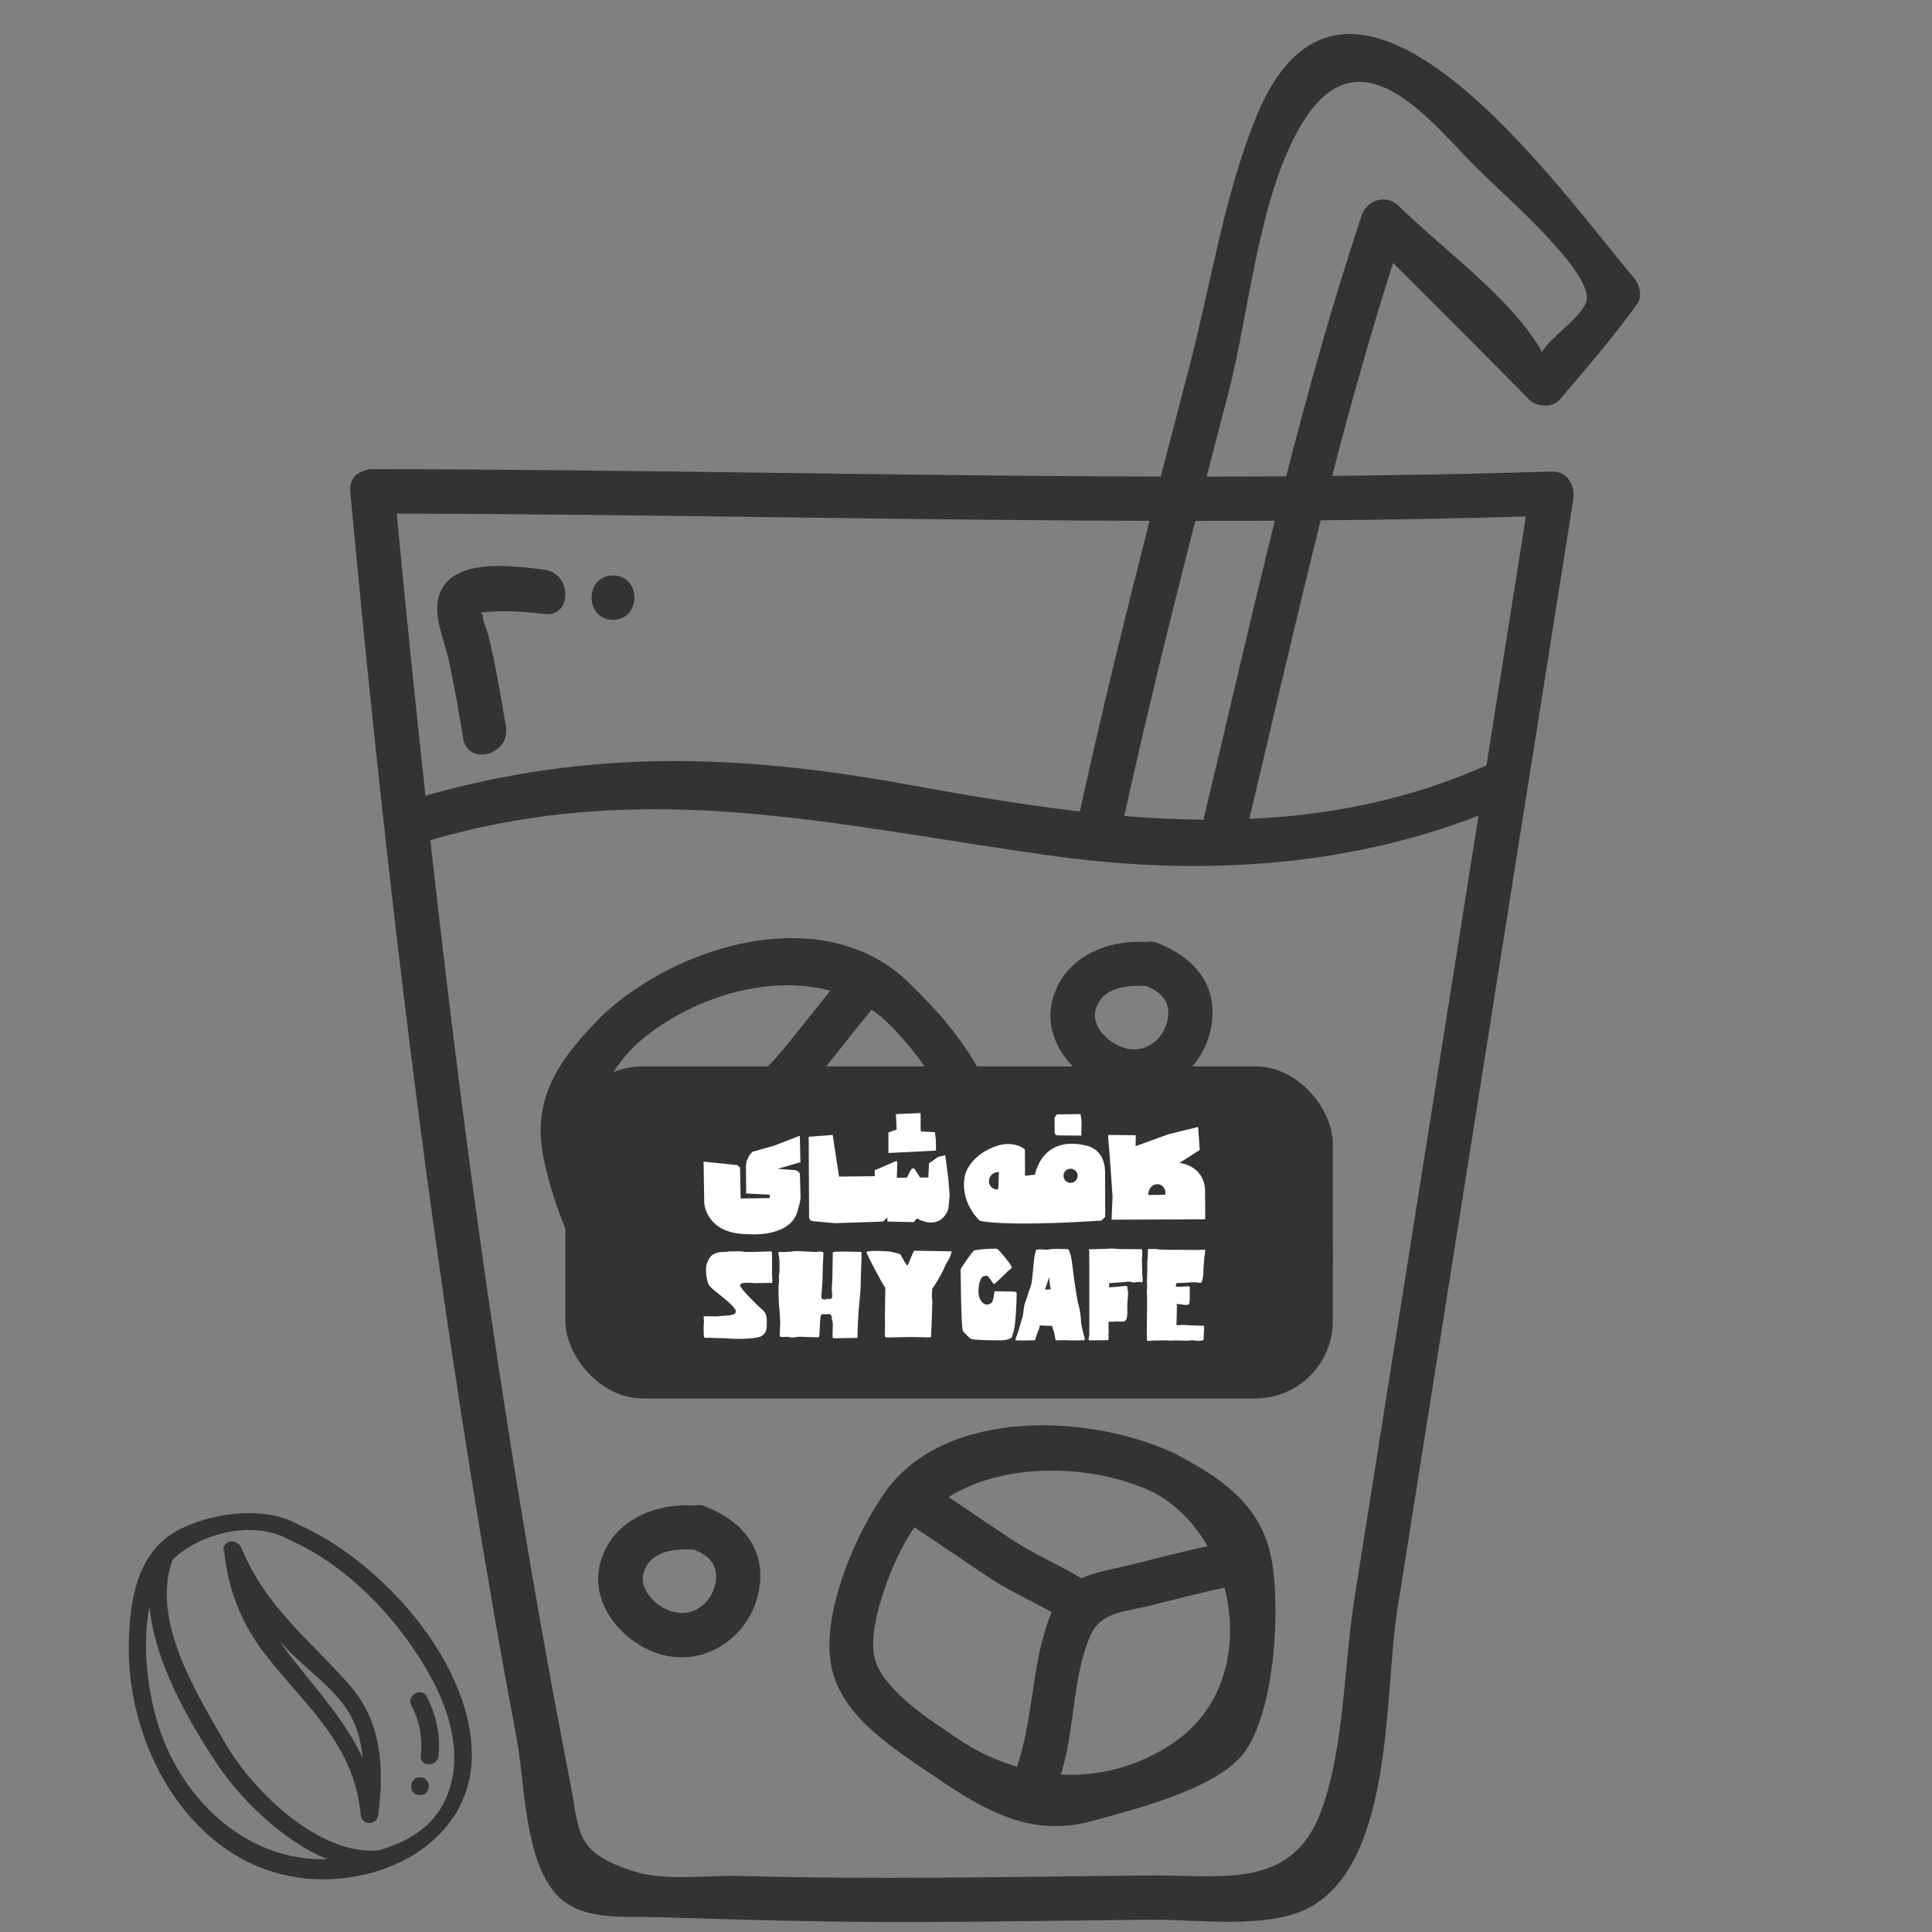 <?xml version="1.0" encoding="UTF-8"?>
<svg id="Layer_1" data-name="Layer 1" xmlns="http://www.w3.org/2000/svg" viewBox="0 0 500 500">
  <rect x="0" y="0" width="500" height="500" fill="#808080" stroke="none"/>
  <defs>
    <style>
      .cls-1 {
        fill: #fff;
      }

      .cls-2 {
        fill: #333;
      }
    </style>
  </defs>
  <g>
    <path class="cls-2" d="M239.99,324.17c6.97-8.76,18.1-21.08,17.59-33.11-.58-13.68-13.25-28.03-22.67-37.02-21.78-20.78-59.16-9.79-79,8.72-9.4,9.54-17.4,19.22-15.78,33.41,1.43,12.49,11.16,38.47,21.99,45.99,9.33,6.48,31.72,5.48,42.42,5.01,16.48-.73,25.52-10.54,35.44-23.01ZM214.88,256.4c-4.14,5.13-8.19,10.33-12.38,15.42-4.29,5.21-9.61,9.55-13.94,14.65-3.48-.49-7.19.03-11.34.31-7.7.52-15.43.77-23.11,1.53,1.49-6.09,4.64-12.07,9.92-17.43,12.46-11.63,33.49-19.17,50.85-14.48ZM185.54,334.61c-17.82-3.24-30.82-18.27-32.36-34.81,9.95-1.24,30.78-5.82,37.55,1.47,7.99,8.6,11.2,22.23,18.04,31.92-6.84,2.36-14.47,3.02-23.23,1.42ZM219.01,327.99c-.06-.09-.05-.17-.12-.26-7.76-10.77-11.57-25.24-20.37-35.26,3.94-4.23,8.4-8.06,12.09-12.54,5.01-6.08,9.79-12.34,14.79-18.42.05-.07.06-.14.11-.21.43.29.88.54,1.29.85,5.93,4.48,17.93,18.94,18.9,27.23.89,7.66-6.25,16.33-10.28,21.92-4.96,6.89-10.36,12.54-16.42,16.69Z"/>
    <path class="cls-2" d="M304.21,376.28c-21.53-10.33-59.28-12.17-74.98,9.65-7.77,10.8-16.46,31.04-14.21,44.63,2.23,13.45,16.27,21.95,26.83,29.17,12.95,8.85,24.99,15.89,40.75,11.55,10.61-2.92,31.76-8.12,39.04-17.27,8.43-10.58,9.91-38.53,7.27-51.26-2.81-13.56-13.14-20.4-24.71-26.48ZM298.42,386.18c5.95,3.13,10.71,8.1,14.11,13.97-6.89,1.46-13.71,3.31-20.55,4.98-4.3,1.05-8.53,1.66-12.11,3.36-5.64-3.49-11.9-6.07-17.51-9.73-5.67-3.71-11.24-7.57-16.88-11.33,15.29-9.53,38.27-8.29,52.94-1.25ZM226.24,428.56c-1.69-8.48,5.08-25.94,10.47-33.34.14.1.2.24.35.34,6.56,4.29,12.96,8.81,19.52,13.1,4.98,3.25,10.48,5.64,15.6,8.58-5.22,12.23-4.58,26.92-8.83,39.47-.06.19-.02.34-.07.53-5.42-1.6-10.71-4.02-15.64-7.41-6.05-4.16-19.64-12.45-21.4-21.26ZM303.62,451.1c-9.15,6.14-19.18,8.68-29.08,8.15,3.74-11.51,2.84-25.2,7.75-36.17,2.69-6,9.21-6.02,15.09-7.47,6.49-1.6,12.97-3.37,19.53-4.71,3.8,14.56.26,31.1-13.3,40.2Z"/>
    <path class="cls-2" d="M290.83,282.9c10.75,1.45,20.53-6.34,22.56-16.79,2.13-10.95-4.13-18.22-13.81-22.06-1.08-.43-2.02-.43-2.88-.26-10.76-.68-22.02,4.33-24.51,15.76-2.43,11.15,8.05,21.93,18.64,23.36ZM283.67,260.93c1.77-5.44,8.11-6.08,13.05-5.73,3.96,1.63,6.36,4.13,5.46,8.69-.91,4.63-4.97,8.29-9.82,7.64-4.6-.63-10.34-5.56-8.7-10.59Z"/>
    <path class="cls-2" d="M330.7,306.46c-1.08-.43-2.02-.43-2.88-.26-10.76-.68-22.02,4.33-24.51,15.76-2.43,11.15,8.05,21.93,18.64,23.36,10.75,1.45,20.53-6.34,22.56-16.79,2.13-10.95-4.13-18.22-13.81-22.06ZM333.31,326.3c-.91,4.63-4.97,8.29-9.82,7.64-4.6-.63-10.34-5.56-8.7-10.59,1.77-5.44,8.11-6.08,13.05-5.73,3.96,1.63,6.36,4.13,5.46,8.69Z"/>
    <path class="cls-2" d="M182.55,389.89c-1.08-.43-2.02-.43-2.89-.26-10.76-.68-22.02,4.33-24.51,15.75-2.43,11.15,8.05,21.93,18.64,23.36,10.75,1.45,20.53-6.34,22.56-16.8,2.13-10.95-4.13-18.22-13.81-22.06ZM185.16,409.74c-.91,4.63-4.97,8.29-9.82,7.64-4.6-.63-10.34-5.56-8.7-10.59,1.77-5.44,8.11-6.08,13.05-5.73,3.96,1.63,6.36,4.13,5.47,8.69Z"/>
    <path class="cls-2" d="M395.64,103.32c2.05,2.07,6.11,2.36,8.11,0,6.82-8.03,13.74-16.03,19.9-24.59,1.56-2.17.65-5.13-.9-6.95-18.51-21.76-73.63-100.6-97.75-41.3-8.19,20.14-11.72,43.54-17.22,64.52-2.47,9.44-4.93,18.88-7.37,28.33-68.01-.15-136.01-1.84-204.03-1.92-.98,0-1.81.22-2.53.57-1.98.67-3.46,2.38-3.21,5.17,7.93,85.64,17.79,171.13,31.46,256.05,3.57,22.22,7.4,44.39,11.58,66.5,2.19,11.6,1.96,31.45,10.3,40.58,6.35,6.96,17.44,5.61,25.88,5.87,22.73.7,45.39,1.36,68.14,1.28,20.04-.08,40.07-.43,60.11-.61,11.29-.1,29.89,2.5,40.43-2.97,22.36-11.62,19.66-55.64,23.04-76.96,15.19-95.87,30.39-191.73,45.58-287.6.56-3.51-1.46-7.39-5.53-7.26-18.96.62-37.91.93-56.87,1.12,4.78-18.5,9.96-36.89,15.77-55.09,11.77,11.69,23.48,23.45,35.13,35.26ZM290.95,211.18c5.65-25.57,11.9-51,18.38-76.37,6.87,0,13.74,0,20.6-.04-6.41,25.73-12.29,51.61-18.47,77.37-6.82-.06-13.67-.4-20.52-.97ZM279.46,210.01c-15.06-1.75-30.16-4.34-45.28-7.09-43.23-7.85-81.76-9-124.08,3-2.64-24.32-5.14-48.65-7.42-73.01,64.95.17,129.89,1.7,194.82,1.89-6.37,24.98-12.51,50.02-18.04,75.2ZM359.27,358.53c-2.92,18.44-5.84,36.87-8.77,55.31-2.71,17.09-2.59,39.2-8.76,55.31-7.67,20.02-25.7,16.05-43.64,16.21-18.34.16-36.69.47-55.03.57-17.27.1-34.55.04-51.81-.44-8.06-.22-19,1.36-26.81-1.07-15.94-4.95-14.33-10.12-16.81-22.73-6.99-35.7-13.08-71.57-18.54-107.53-6.9-45.44-12.64-91.05-17.73-136.72,56.73-16.5,105-3.64,161.53,4.12,37.01,5.08,74.88,3.07,109.74-10.48-7.79,49.15-15.58,98.31-23.37,147.46ZM394.9,133.67c-3.4,21.46-6.8,42.92-10.2,64.39-20.22,9.02-40.72,12.95-61.39,13.86,6.15-25.74,12.05-51.57,18.49-77.26,17.7-.16,35.4-.46,53.11-.99ZM332.87,123.28c-6.87.04-13.73.06-20.59.07,1.87-7.24,3.75-14.49,5.64-21.73,5.4-20.67,7.71-50.48,18.73-69.14,14.41-24.4,31.55-3.59,44.1,9.54,6.46,6.75,30.59,27.18,29.91,35.32-.34,4.16-9.43,9.76-11.59,13.78-.27-.49-.47-.89-.84-1.5-8.25-13.35-25.05-25.29-36.26-36.35-3.19-3.15-8.23-1.52-9.59,2.53-7.41,22.23-13.7,44.78-19.52,67.47Z"/>
    <path class="cls-2" d="M115.94,170.08c1.6,6.96,2.76,14.02,3.94,21.06,1.22,7.26,12.27,4.18,11.06-3.05-1.33-7.92-2.64-15.86-4.56-23.67-.28-1.16-1.65-4.07-1.36-5.18-.23-.24-.46-.49-.69-.73,1.07-.08,2.14-.17,3.21-.25,4.47-.22,8.9.1,13.32.65,7.31.9,7.24-10.58,0-11.47-8.02-.99-25.34-3.59-27.52,7.85-.91,4.77,1.55,10.21,2.59,14.79Z"/>
    <path class="cls-2" d="M158.65,160.4c7.38,0,7.39-11.47,0-11.47s-7.39,11.47,0,11.47Z"/>
  </g>
  <rect class="cls-2" x="146.32" y="275.97" width="198.61" height="85.95" rx="20.05" ry="20.05"/>
  <g>
    <g>
      <g>
        <path class="cls-1" d="M191.36,323.83c.57,0,1.14.17,1.69.17h1.89c1.03,0,3.55-.14,4.58-.14h.11l.11.17c.11.45.06,4.68.06,5.49,0,.7.09,1.43.09,2.13,0,.11-.06.34-.2.39-.14.06-.31-.03-.49-.03-.74,0-2.95.06-3.67.06-.49,0-.91-.08-1.4-.08-.63,0-2.6-.2-2.6.7,0,.73,4.92,5.62,5.72,6.21,1,.76,1.2,1.9,1.2,3.05,0,1.71.09,3.14-1.69,3.98-.8.36-3.52.56-4.52.56h-1.94c-1.03,0-2.06-.17-3.09-.17-.51,0-1-.03-1.51-.03-.49,0-2.29-.08-2.77-.08-.2,0-.49.08-.66-.08-.17-.22-.17-2.21-.17-2.61,0-.56.09-1.15.09-1.71,0-.06,0-.11-.03-.2l-.06-.39v-.2c0-.28.11-.39.4-.39.66,0,2.6.08,3.26.03.63-.03,1.31-.17,1.97-.17s2.72-.14,2.72-1.04c0-1.51-5.6-5.23-6.77-6.6-.74-.87-.97-3.14-.97-4.26s.26-1.82.8-2.83c.8-1.48,2.43-1.76,4-1.76.51,0,1.03-.14,1.51-.14.77,0,1.54-.03,2.34-.03Z"/>
        <path class="cls-1" d="M203.25,324.01c1.03,0,2.09-.23,3.12-.23.69,0,4.03.23,4.75.23.29,0,.6-.09.91-.09.23,0,1.06-.03,1.06.29,0,1.54-.17,3.09-.17,4.6,0,.89-.06,1.77-.06,2.66,0,.6-.11,1.2-.11,1.77,0,.69-.17,1.37-.17,2.09,0,.8.23,1,1.06,1,.94,0-.74-.23.2-.23.29,0,.54.09.83.09.66,0,.71-.46.71-.97,0-.54-.11-1.06-.11-1.6,0-.89.14-1.77.14-2.66,0-1.2.06-2.4.06-3.6,0-.94.06-1.94.06-2.89v-.03c-.06-.03-.06-.11-.06-.17,0-.23.6-.29.77-.29.03,0,.26-.03.26-.06.54.03,1.09-.03,1.63-.03.49,0,3.56.06,4.05.09.09.03.66.03.69.03.09.06.11.14.11.26,0,2.63-.23,5.26-.23,7.89,0,2.37-.43,5.27-.57,7.5-.11,1.57-.23,4.27-.26,5.85,0,.4.23.74-.31.74-1.11,0-4.76.09-5.85.09-.34,0-.29-.66-.29-.86,0-.54.03-2.33.06-2.87,0-.51-.26-1-.26-1.51,0-1.29-.74-.97-1.71-.97-.71,0-.71-.17-1.11.29-.17.17-.37,4.33-.37,4.76,0,1.11-.2.91-1.29.91-.43,0-3.43-.14-3.86-.14-.66,0-1.26.2-1.92.2-.49,0-.91-.2-1.4-.2-.37,0-1.83.26-1.83-.26,0-.63.14-2.53.14-3.19,0-2.06-.43-5.27-.43-7.33v-2.26c0-.4.11-.8.11-1.2l-.03-1.23c0-.51.17-1.03.17-1.54-.03-1.14.06-2.46-.11-3.63-.06-.37-.2-.74-.2-1.09,0-.2.2-.23.37-.23.49,0,.97.03,1.46.03Z"/>
        <path class="cls-1" d="M229.78,323.84c.31-.03,3.16.6,3.27.8.2.43,1.49,2.83,1.77,2.83s1.46-3.66,1.8-3.8c.11.03.23.03.34,0,.26.09.63.03.91.03,1.46,0,6.42.14,7.87.14.2,0,.49-.17.49.2,0,.6-.86,2.26-1.23,2.8-.34.51-.51,1.14-.8,1.69-.8,1.69-1.89,3.46-2.92,5-.06.6-.11,1.2-.11,1.8,0,.49.11.97.11,1.46,0,.8-.09,2.78-.09,3.61,0,.6-.11,2.25-.11,2.88,0,.11-.09,1.14-.06,1.2-.03.26-.06.51-.06.77,0,.23.11.86-.23.86-.54,0-4.61-.09-5.13-.09-.97,0-4.76.11-5.73.11-.69,0-.91-.03-.89-.74.09-1.4.03-3.85.03-5.23,0-1.89.11-4.95.11-6.81,0-.09-.83-1.37-.94-1.57-1.37-2.49-2.74-5-3.92-7.57,0-.43.29-.31.57-.37.71-.11,1.51-.11,2.23-.11.86,0,1.71.09,2.57.11h.11Z"/>
      </g>
      <g>
        <path class="cls-1" d="M248.73,328.27c.4-.71,3.04-4.62,3.47-4.69,1.7-.28,3.4-.42,5.09-.42.14,0,.68-.02.78.05.42.19,3.77,4.17,3.77,4.76,0,.33-.55.65-.78.79-.14.09-3.56,3.56-3.77,3.56-.24,0-1.27-1.79-1.75-2.15-.26,0-.54,0-.83.07-1.3.31-1.49,3.06-1.49,4.14,0,1.2.71,3.23,2.17,3.23,2.43,0,1.46-3.44,2.19-3.44,1.44,0,2.85.07,4.29.09.42.02,1.25-.05,1.25.52,0,1.7-.24,8.89-.99,10.38-.12.24-.16.97-.38,1.08-1.44.71-2.17.64-3.75.64-1.08,0-5.97-.05-6.67-.38-.5-.24-1.63-1.44-2.05-1.91-.31-.35-.38-3.09-.4-3.49-.12-1.58-.26-9.86-.26-11.44,0-.33-.07-1.13.09-1.39Z"/>
        <path class="cls-1" d="M273.73,323.2c.42,0,1.93.05,2.34.07.73,0,.45.26.73.73.57.97.99,5.88,1.18,7.01.17,1.04.83,6.01,1.23,7.03.21.52.54,3.02.54,3.56,0,1.16.38,2.26.59,3.4.09.52.4,1.01.4,1.53,0,.09-.12.32-.21.32-.9,0-3.61.12-4.51,0-.45-.05-.9,0-1.34,0-.21,0-1.37.05-1.46,0s-.17-.77-.19-.86c-.19-1.2-.38-1.71-.78-2.86-.5,0-2.66-.05-3.14-.14-.14,1.01-.85,2.34-1.13,3.47-.05.24-.02.4-.31.4h-.28c-.52,0-1.04.05-1.56.05-.31,0-2.88.02-3.02-.05.09-.85.57-1.75.8-2.57.35-1.2.66-2.43,1.08-3.61.09-.33.31-2.48.4-2.81.12-.52.28-1.01.5-1.51.33-.73.4-1.56.73-2.29.26-.57.4-1.16.59-1.75.33-1.01.61-7.24,1.06-8.18.12-.21.09-.47.17-.64.09-.16,1.2-.16,1.34-.16.45,0,.9.09,1.34.09s.9-.16,1.34-.16c.52,0,1.04-.07,1.56-.07ZM271.92,333.67c-.2-.99-.38-2.19-.38-3.18,0,0-.96,2.94-1.09,3.28.48,0,.99-.1,1.47-.1Z"/>
        <path class="cls-1" d="M288.03,323.13c.57,0,1.16.12,1.72.12l2.88.02c.59,0,1.2.02,1.82.02.26,0,1.12-.17,1.12.21v.35l.02.73c.02.12.02.24.02.35,0,.31-.09.61-.09.92,0,.33.09,3.56.09,3.89s.09.66.09.99c0,.09.12,1.18-.21,1.16-.4-.02-.51-.14-.91-.14-.35,0-.75.17-1.11.17-.45,0-.85-.24-1.3-.24-.66,0-1.3.19-1.96.19h-.31l-.64.05c-.12.02-.21.02-.33.02-.61,0-1.23.12-1.84.12-.02.38-.07.78-.07,1.16.31-.14.87-.14,1.2-.14.94,0,1.84-.24,2.78-.24.4,0,.78-.12.78.38s.17.94.17,1.44c0,1.16-.21,2.34-.21,3.49s.31,3.91-1.16,3.91c-.47,0-.94-.07-1.39-.07-.57,0-1.16.09-1.75.09l-.54-.02-.02.4c0,.21.05,1.96.05,2.19v.21l-.05.45c-.02.07-.02.17-.02.24s0,.14.02.21l.02.47c.02.07.02.14.02.21,0,.35-.14.4-.47.4-1.3,0-3.27.05-4.54.05-.38,0,0-1.25,0-1.51v-10.21s.02-.9,0-.94v-8.04c0-.73-.05-1.42,0-2.15.02-.21-.28-.83,0-.83.12,0-.21.12,0,.09.24-.02-.26.02,0,.02.75,0,3.24-.12,4-.12.71,0,1.39-.09,2.1-.09Z"/>
        <path class="cls-1" d="M296.91,327.02c0-.83.16-1.67.16-2.52,0-.19,0-1.18.07-1.3.68.05,1.37.05,2.05.05.26,0,.52.12.78.12.71,0,1.42.07,2.12.07,2.71,0,5.45.05,8.18.05.45,0,.94-.07,1.39-.07.14,0,.24.05.24.19,0,.78-.21,1.53-.26,2.29-.09,1.23-.21,2.45-.21,3.66,0,.54-.26,2.43-.73,2.43-.54,0-1.04-.14-1.56-.14-1.32,0-2.64.19-3.96.19-.85,0-.85-.07-.85.94.31,0,.61.02.94.02.68,0,1.32-.09,2.03-.09.26,0,.61-.09.61.24v2.69c0,.42-.05,1.13-.14,1.6-.07.33-.75.26-1.04.26-.57,0-1.08-.19-1.65-.19h-.61c0,.16.12.31.12.47,0,.33-.12,4.59-.12,4.92,0,.05.02.09.07.07.52-.02,1.06-.09,1.6-.09.71,0,1.42.12,2.12.12.94,0,1.89.09,2.81.09.33,0,.57-.07.57.35,0,.4-.14,2-.14,2.4v.8c0,.42-1.44.35-1.82.35s-.71-.14-1.08-.14c-.47,0-.92.12-1.39.12-1.04,0-2.08-.07-3.09-.07-.45,0-.9.07-1.34.07-.26,0-.57-.09-.85-.09-1.23.02-2.48,0-3.7.07-.38.02-.8.07-1.18.07-.21,0-.21-.26-.21-.4,0-.83-.05-1.65-.05-2.45,0-.92.07-6.95.09-7.87,0-.59-.09-1.2-.09-1.79s.09-1.13.09-1.7c0-.07-.02-.14-.02-.21l-.02-.42c0-.07-.02-.14-.02-.21,0-.68.12-3.33.12-4.01,0-.31-.02-.61-.02-.92Z"/>
      </g>
    </g>
    <g>
      <g>
        <path class="cls-1" d="M210.29,316.03l5.92.53,12.29-.42,1.15-1.07v1.07l6.81.15.84-.96c6.59,3.45,8.16-2.57,8.16-2.57l.31-3.49-.38-4.6-.77-5.71-1.84.46-2.37,1.66-.15,3.65-2.13.03-1.53-2.35h-.62l-.64,1.07-.61,1.28-2.64.05.15-3.88-.2-.51-5.68,2.45.05,1.53-9.27.1-1.64-10.77-6.21.46.1,20.84c0,.21.07.42.2.59h0c.17.22.42.37.7.39Z"/>
        <polygon class="cls-1" points="242.2 294.95 241.96 293.01 238.28 292.82 238.24 288.06 232.54 288.3 231.86 288.34 232.06 292.34 231.63 292.46 229.92 293.09 229.92 298.4 242.24 297.77 242.2 294.95"/>
        <path class="cls-1" d="M194,319.42s9.52.8,12.07-5.04c.12-.28.22-.57.3-.87l.52-1.85c.22-.77.31-1.56.29-2.35l-.18-5.57s-.37-1.01-1.94-.96l-3.79-.28,5.88-1.72-.16-6.85-6.81,2.62-5.45,1.52s-1.83,1.62-1.68,4.14l.05,6.66,6.13.31v.89l-7.55.1-.16-8.02-.73-.63-8.7-.89.16,10.59s.31,8.39,11.74,8.18Z"/>
      </g>
      <g>
        <path class="cls-1" d="M311.91,315.54l-.04-7.74c-.52-6.39-6.63-6.83-6.63-6.83l5.24-3.37-.4-5.95-7.62,1.87-8.57,3.1.04-2.82-7.07-.08-.08.59.44,5.24.71,10.21-.26,5.9,24.24-.11ZM297.31,308.32c.21-.9.9-1.63,1.8-1.81.68-.14,1.22.06,1.62.36.66.5.96,1.35.85,2.17l-.02.16-4.46.06.21-.94Z"/>
        <path class="cls-1" d="M280.92,296.43c-11.43-2.62-13.06,7.58-13.06,7.58l-2.58.28-.04-6.83c-1.06-.84-2.29-1.2-3.38-1.33-1.36-.17-2.75.02-4.05.48-6.99,2.45-8.06,7.49-8.06,7.49-1.55,7.03,3.81,11.83,3.81,11.83,0,0,5.47,1.64,31.48-.04l.99-.99-.04-11.83c-.2-6.07-5.08-6.63-5.08-6.63ZM277.06,302.46c1.01,0,1.83.82,1.83,1.83s-.82,1.83-1.83,1.83-1.83-.82-1.83-1.83.82-1.83,1.83-1.83ZM256.22,304.62l.1-.17c.31-.53.83-.9,1.43-1.03l.77-.15-.13,4.07-.24.53-.43-.07c-.44-.07-.84-.28-1.14-.58-.31-.3-.52-.69-.61-1.13-.09-.5,0-1.02.25-1.47Z"/>
        <path class="cls-1" d="M273.63,293.83l6.21.07.07-3.59-.26-1.98-6.14.07-.6.86.04,3.48c-.15,1.05.67,1.08.67,1.08Z"/>
      </g>
    </g>
  </g>
  <path class="cls-2" d="M122.1,452.88c-.9-23.75-24.06-49.21-45.01-58.37-8.74-5.01-23.12-3.01-31.68,1.89-10.16,5.81-11.85,18.3-12.08,29.03-.54,25.43,14.71,54.82,41.69,60.11,21.84,4.28,48-8.2,47.07-32.65ZM74.78,398.46c15.6,6.83,29.17,21.42,37.09,36.26,5.17,9.69,8.32,21.85,2.81,32.19-3.51,6.59-9.89,10-16.74,11.97-15.19,1.41-32.4-15.24-39.53-27.55-7.76-13.41-19.4-32.01-13.75-47.7,7.58-7.22,21.37-10.18,30.12-5.17ZM40.46,444.79c-2.55-9.11-3.57-19.52-1.76-29.03,1.26,14.45,10.34,30.02,17.47,40.74,5.91,8.88,16.85,19.86,28.49,24.64-21.26.71-38.54-16.14-44.21-36.36Z"/>
  <path class="cls-2" d="M58.02,400.12s0,.02,0,.03c-.2.43-.26.94-.01,1.55,0,0,0,0,0,0,1.18,10.08,4.56,18.73,10.89,26.79,10.42,13.27,22.81,23.02,24.43,41.12.27,2.98,4.22,2.9,4.58,0,1.52-12.23.91-24.04-7.54-33.63-10.61-12.04-21.59-20.01-27.95-35.5-.05-.13-.14-.2-.21-.31-.02-.03-.04-.06-.06-.09-.14-.22-.3-.42-.49-.57-.08-.07-.18-.12-.27-.18-.13-.08-.25-.16-.4-.21-1.02-.42-2.24-.18-2.78.7-.07.09-.14.19-.19.29ZM76.67,429.13c4.58,4.26,10.2,8.55,13.53,13.95,2.22,3.6,3.26,7.68,3.66,11.87-5.27-11.24-14.43-20.18-21.55-30.27,1.38,1.51,2.82,3.01,4.37,4.45Z"/>
  <path class="cls-2" d="M108.92,454.4c-.29,2.93,4.29,2.91,4.58,0,.53-5.36-.58-10.55-3.07-15.32-1.37-2.61-5.32-.3-3.95,2.31,2.14,4.09,2.89,8.43,2.44,13.01Z"/>
  <path class="cls-2" d="M108.76,459.98h-.15c-2.94,0-2.95,4.58,0,4.58h.15c2.94,0,2.95-4.58,0-4.58Z"/>
</svg>